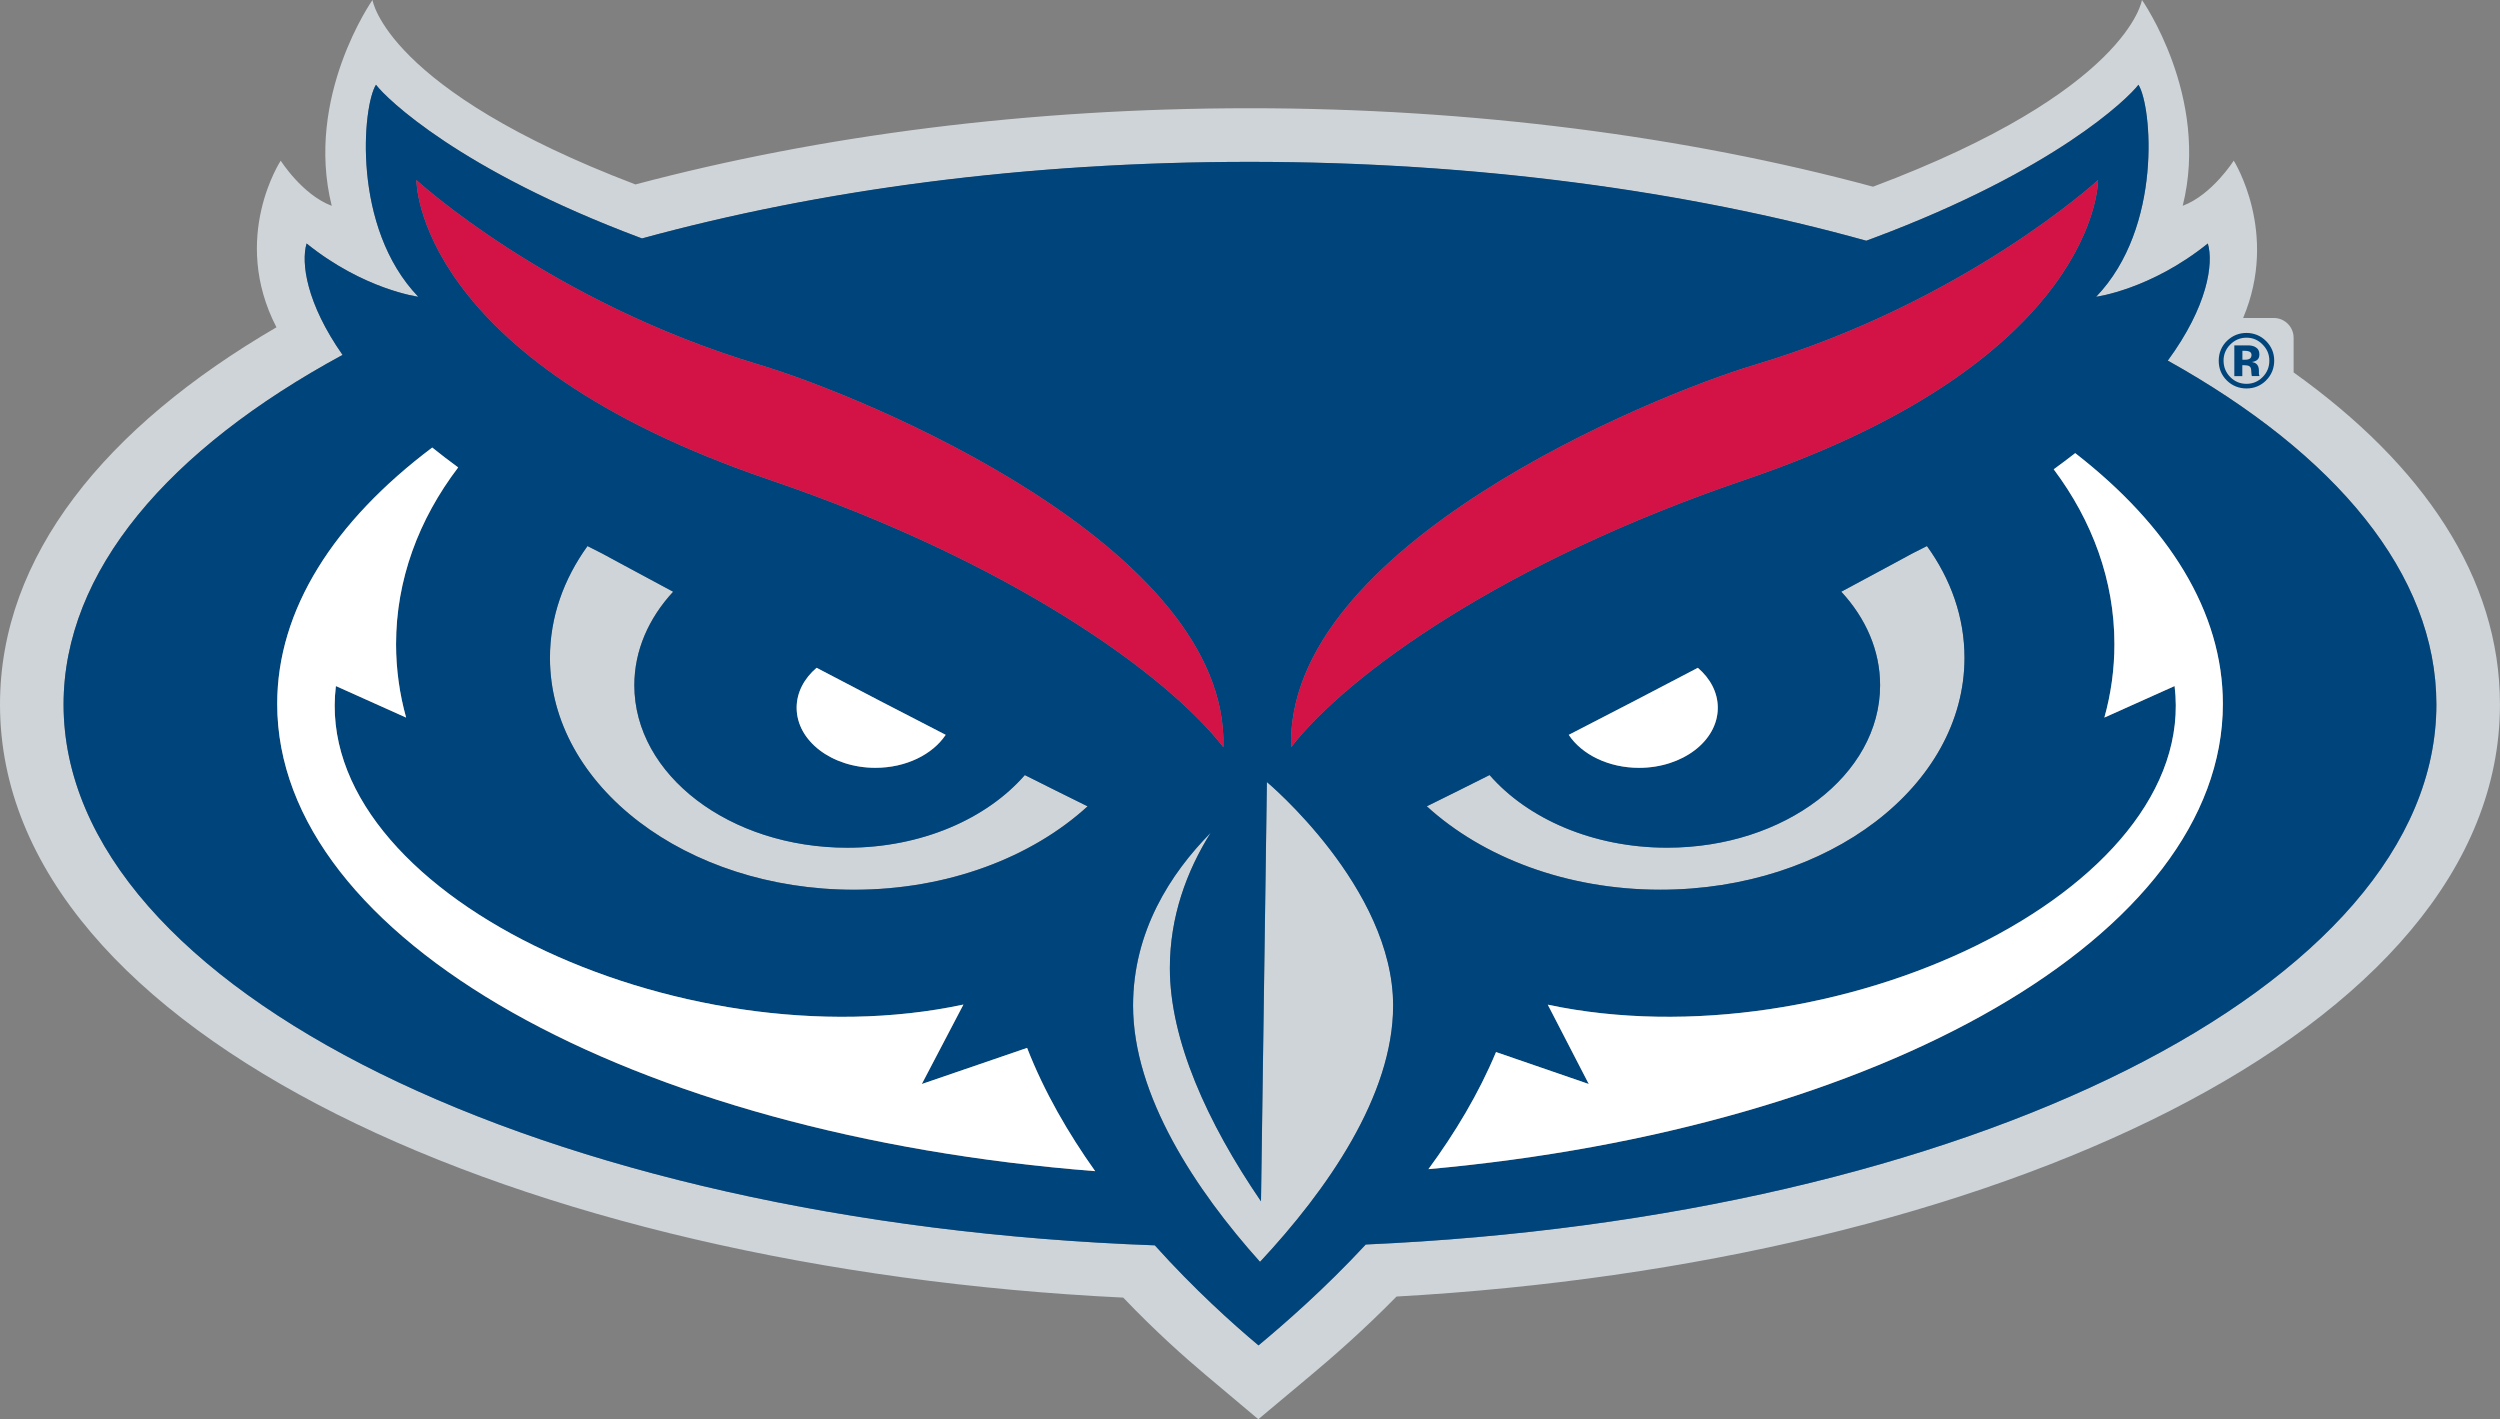 <svg xmlns="http://www.w3.org/2000/svg" id="Layer_2" data-name="Layer 2" viewBox="0 0 631.22 358.35"><rect x="0" y="0" width="631.22" height="358.35" fill="#808080" stroke="none"/><defs><style>      .cls-1 {        fill: #00447c;      }      .cls-2 {        fill: #fff;      }      .cls-3 {        fill: #d31245;      }      .cls-4 {        fill: #cfd4d8;      }    </style></defs><g id="WHITE"><g><g><path class="cls-4" d="m496.02,166.08c0-10.23-3.44-19.84-9.48-28.21-1.23.63-2.48,1.26-3.75,1.9,0,0-6.82,3.71-17.88,9.63,6.17,6.68,9.8,14.82,9.8,23.61,0,22.65-24.08,41.02-53.78,41.02-18.71,0-35.19-7.29-44.82-18.34-5.36,2.69-10.66,5.34-15.85,7.89,14.08,12.87,35.28,21.06,58.98,21.06,42.41,0,76.78-26.22,76.78-58.56Z"></path><path class="cls-4" d="m319.89,197.46l-1.49,105.86c-13.66-19.97-23.01-40.83-23.01-58.88,0-12.99,4.21-24.44,10.31-34.18-10.19,10.32-19.6,24.94-19.6,43.64,0,22.7,15.8,46.6,32.06,64.71,16.97-18.19,33.62-42.01,33.62-64.71,0-29.81-31.87-56.45-31.87-56.45Z"></path><path class="cls-4" d="m152.08,139.77c-1.27-.63-2.52-1.26-3.75-1.9-6.04,8.37-9.48,17.98-9.48,28.21,0,32.34,34.38,58.56,76.78,58.56,23.7,0,44.89-8.19,58.97-21.06-5.18-2.55-10.49-5.19-15.85-7.89-9.63,11.05-26.11,18.34-44.82,18.34-29.7,0-53.78-18.36-53.78-41.02,0-8.79,3.63-16.94,9.8-23.61-11.06-5.92-17.88-9.63-17.88-9.63Z"></path><path class="cls-4" d="m579.11,94.03v-8.74c0-2.76-2.24-5-5-5h-7.75c9.13-21.57-2.37-39.73-2.37-39.73,0,0-5.44,8.62-12.88,11.4,6.89-27.54-10.29-51.97-10.29-51.97,0,0-3.35,22.93-67.9,47.15-47.32-12.78-101.55-19.81-157.31-19.81s-108.36,6.82-155.17,19.24C97.35,22.57,94.05,0,94.05,0c0,0-17.17,24.42-10.29,51.97-7.44-2.79-12.88-11.4-12.88-11.4,0,0-12.79,19.4-1.08,42.07C26.67,107.78,0,140.35,0,177.87c0,83.49,132.04,142.42,283.6,149.76,8.32,8.72,15.9,15.39,20.77,19.49l13.34,11.22,13.37-11.19c5.18-4.34,13.01-11.11,21.53-19.79,149.46-8.38,278.6-66.92,278.6-149.5,0-32.09-19.5-60.55-52.12-83.84Zm-234.26,220.2c-10.48,11.29-20.64,20.1-27.08,25.47-6.47-5.42-16.2-14.15-26.18-25.26C137.37,308.84,16.05,249.84,16.05,177.87c0-33.63,26.49-64.42,70.44-88.26-9.14-13.04-10.51-23.27-9.08-28.13,14.46,11.64,28.2,13.45,28.2,13.45-16.86-17.55-14.06-48.2-10.68-53.53,2.62,3.47,21.06,21.53,66.73,38.64l.44.16c44.89-12.28,97.4-19.33,153.51-19.33s110.25,7.28,155.6,19.91l1.99-.74c45.66-17.11,64.11-35.17,66.73-38.64,3.37,5.33,6.18,35.98-10.68,53.53,0,0,13.74-1.81,28.2-13.45,1.49,5.04-.04,15.84-10.11,29.57,42.39,23.63,67.83,53.87,67.83,86.82,0,71.15-118.6,129.64-270.32,136.36Z"></path></g><path class="cls-1" d="m547.34,91.05c10.07-13.73,11.6-24.53,10.11-29.57-14.46,11.64-28.2,13.45-28.2,13.45,16.86-17.55,14.06-48.2,10.68-53.53-2.62,3.47-21.07,21.53-66.73,38.64l-1.99.74c-45.35-12.63-98.62-19.91-155.6-19.91s-108.62,7.05-153.51,19.33l-.44-.16c-45.66-17.11-64.11-35.17-66.73-38.64-3.38,5.33-6.18,35.98,10.68,53.53,0,0-13.74-1.81-28.2-13.45-1.43,4.86-.06,15.09,9.08,28.13-43.95,23.84-70.44,54.64-70.44,88.26,0,71.96,121.32,130.97,275.52,136.56,9.98,11.11,19.71,19.84,26.18,25.26,6.45-5.37,16.6-14.18,27.08-25.47,151.72-6.72,270.32-65.2,270.32-136.36,0-32.95-25.44-63.19-67.83-86.82Zm-104.25,1.06c53.22-15.93,86.64-46.64,86.64-46.64,0,0,.48,45.16-89.14,75.66-60.96,20.74-100.27,49.1-114.61,67.52-1.39-50.73,90.65-88.62,117.11-96.54Zm-9.37,86.59c0,8.38-8.9,15.16-19.88,15.16-7.75,0-14.47-3.39-17.75-8.33,11.23-5.76,22.31-11.52,32.6-16.93,3.13,2.68,5.04,6.21,5.04,10.09ZM105.14,45.47s33.41,30.71,86.64,46.64c26.47,7.92,118.5,45.81,117.11,96.54-14.34-18.42-53.65-46.77-114.61-67.52-89.62-30.5-89.14-75.66-89.14-75.66Zm108.8,168.57c18.71,0,35.19-7.29,44.82-18.34,5.36,2.69,10.66,5.34,15.85,7.89-14.08,12.87-35.28,21.06-58.97,21.06-42.41,0-76.78-26.22-76.78-58.56,0-10.23,3.44-19.84,9.48-28.21,1.23.63,2.48,1.26,3.75,1.9,0,0,6.83,3.71,17.88,9.63-6.17,6.68-9.8,14.82-9.8,23.61,0,22.65,24.08,41.02,53.78,41.02Zm-12.8-35.34c0-3.87,1.9-7.41,5.04-10.09,10.29,5.4,21.37,11.17,32.6,16.93-3.28,4.94-10,8.33-17.75,8.33-10.98,0-19.88-6.79-19.88-15.16Zm-131.15-.97c0-23.86,14.38-46.08,39.14-64.73,2.06,1.66,4.24,3.33,6.55,5.02-9.97,13.12-15.68,28.35-15.68,44.61,0,6.36.87,12.57,2.54,18.55l-17.73-7.96c-6.34,52.2,86.94,95.69,158.44,80.42l-10.51,20.07,26.59-9.12c4.32,11.11,10.41,21.6,17.18,31.12-117.07-9.11-206.52-58.46-206.52-117.97Zm248.15,140.88c-16.25-18.12-32.06-42.01-32.06-64.71,0-18.7,9.42-33.32,19.6-43.64-6.1,9.73-10.31,21.19-10.31,34.18,0,18.04,9.36,38.91,23.01,58.88l1.49-105.86s31.87,26.64,31.87,56.45c0,22.71-16.65,46.53-33.62,64.71Zm57.96-122.92c9.63,11.05,26.11,18.34,44.82,18.34,29.7,0,53.78-18.36,53.78-41.02,0-8.79-3.63-16.94-9.8-23.61,11.06-5.92,17.88-9.63,17.88-9.63,1.27-.63,2.52-1.26,3.75-1.9,6.04,8.37,9.48,17.98,9.48,28.21,0,32.34-34.38,58.56-76.78,58.56-23.7,0-44.89-8.19-58.98-21.06,5.18-2.55,10.49-5.19,15.85-7.89Zm-15.44,99.5c6.65-9.07,12.68-19.02,17.06-29.56l23.42,8.07-10.35-20.03c71.48,15.16,164.59-28.3,158.26-80.45l-17.73,7.96c1.66-5.98,2.54-12.19,2.54-18.55,0-16.06-5.57-31.13-15.33-44.14,1.89-1.37,3.69-2.72,5.41-4.07,23.63,18.36,37.29,40.06,37.29,63.32,0,58.5-86.44,107.18-200.58,117.47Z"></path><g><path class="cls-3" d="m194.28,121.13c60.96,20.74,100.27,49.1,114.61,67.52,1.39-50.73-90.65-88.62-117.11-96.54-53.22-15.93-86.64-46.64-86.64-46.64,0,0-.48,45.16,89.14,75.66Z"></path><path class="cls-3" d="m440.59,121.13c89.62-30.5,89.14-75.66,89.14-75.66,0,0-33.41,30.71-86.64,46.64-26.46,7.92-118.5,45.81-117.11,96.54,14.34-18.42,53.65-46.77,114.61-67.52Z"></path></g><g><path class="cls-2" d="m232.74,273.71l10.51-20.07c-71.5,15.27-164.78-28.22-158.44-80.42l17.73,7.96c-1.66-5.98-2.54-12.19-2.54-18.55,0-16.25,5.71-31.49,15.68-44.61-2.31-1.69-4.49-3.36-6.55-5.02-24.77,18.65-39.14,40.88-39.14,64.73,0,59.51,89.45,108.86,206.52,117.97-6.76-9.52-12.86-20.01-17.18-31.12l-26.59,9.12Z"></path><path class="cls-2" d="m523.95,114.42c-1.72,1.35-3.52,2.7-5.41,4.07,9.75,13.01,15.33,28.08,15.33,44.14,0,6.36-.87,12.57-2.54,18.55l17.73-7.96c6.33,52.16-86.78,95.62-158.26,80.45l10.35,20.03-23.42-8.07c-4.39,10.54-10.41,20.5-17.06,29.56,114.14-10.29,200.58-58.97,200.58-117.47,0-23.26-13.66-44.96-37.29-63.32Z"></path><path class="cls-2" d="m238.78,185.54c-11.23-5.76-22.31-11.52-32.6-16.93-3.13,2.68-5.04,6.21-5.04,10.09,0,8.38,8.9,15.16,19.88,15.16,7.76,0,14.47-3.39,17.75-8.33Z"></path><path class="cls-2" d="m396.09,185.54c3.28,4.94,10,8.33,17.75,8.33,10.98,0,19.88-6.79,19.88-15.16,0-3.87-1.9-7.41-5.04-10.09-10.29,5.4-21.37,11.17-32.6,16.93Z"></path></g><path class="cls-1" d="m572.12,96.1c-1.36,1.32-3,1.98-4.91,1.98s-3.63-.68-4.98-2.03-2.03-3.01-2.03-4.98.73-3.75,2.19-5.11c1.37-1.27,2.98-1.9,4.82-1.9s3.59.68,4.95,2.05,2.05,3.02,2.05,4.95-.7,3.67-2.1,5.03Zm-9.03-9.09c-1.12,1.14-1.67,2.49-1.67,4.06s.57,3,1.7,4.14c1.13,1.13,2.49,1.7,4.09,1.7s2.95-.57,4.08-1.71c1.13-1.15,1.69-2.52,1.69-4.13s-.56-2.91-1.68-4.06c-1.13-1.17-2.5-1.75-4.09-1.75s-2.98.58-4.12,1.75Zm1.05,7.96v-7.77c.48,0,1.2,0,2.16,0s1.49,0,1.6.01c.62.04,1.13.18,1.53.4.69.38,1.04,1,1.04,1.85,0,.65-.18,1.12-.55,1.41-.36.29-.81.46-1.35.52.49.1.86.25,1.1.45.46.37.68.95.68,1.74v.69c0,.08,0,.15.02.23,0,.08.03.15.06.23l.07.22h-1.94c-.06-.25-.11-.61-.13-1.07s-.06-.79-.13-.95c-.1-.27-.29-.46-.57-.57-.15-.06-.38-.1-.69-.12l-.45-.03h-.43v2.75h-2.04Zm3.71-6.24c-.28-.11-.67-.16-1.18-.16h-.49v2.25h.79c.48,0,.85-.1,1.11-.29s.4-.5.4-.92-.21-.72-.63-.88Z"></path></g></g></svg>